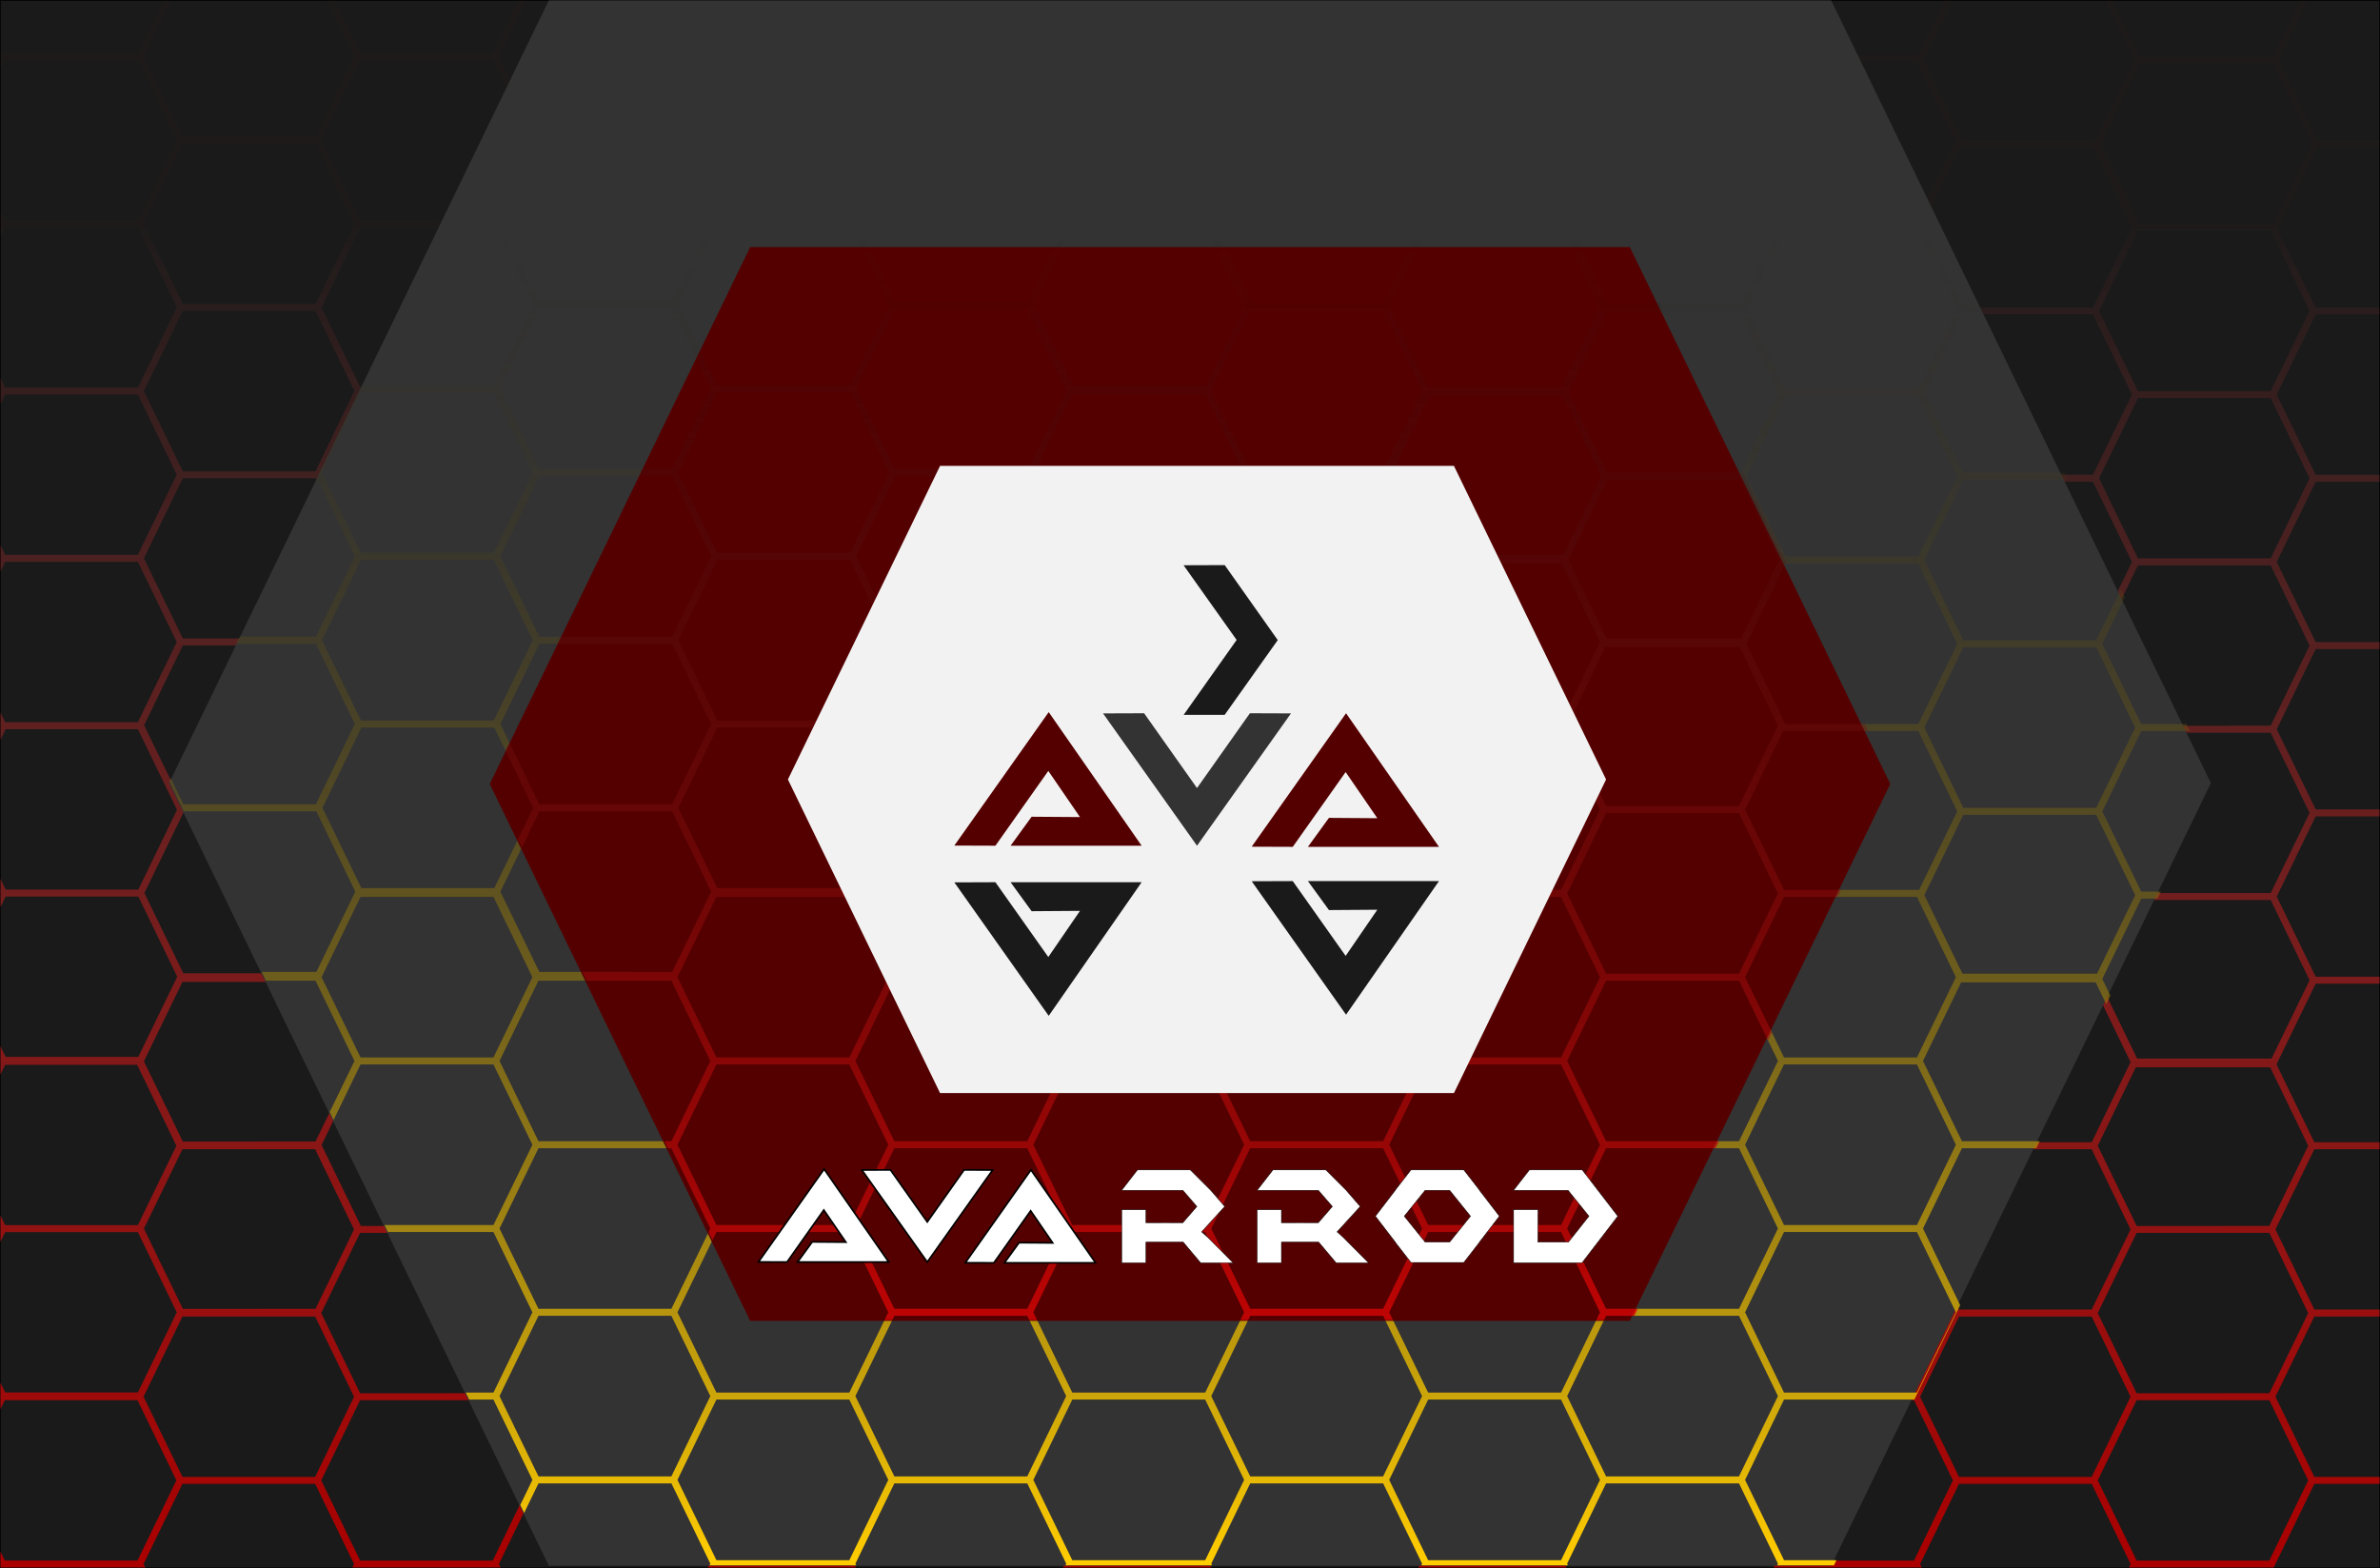 <?xml version="1.0" encoding="UTF-8" standalone="no"?>
<svg
   xmlns:dc="http://purl.org/dc/elements/1.1/"
   xmlns:cc="http://creativecommons.org/ns#"
   xmlns:rdf="http://www.w3.org/1999/02/22-rdf-syntax-ns#"
   xmlns:svg="http://www.w3.org/2000/svg"
   xmlns="http://www.w3.org/2000/svg"
   xmlns:xlink="http://www.w3.org/1999/xlink"
   id="svg2719"
   version="1.1"
   viewBox="0 0 683.398 450.207"
   height="450.207mm"
   width="683.398mm">
  <rect x="0" y="0" width="683.398" height="450.207" fill="#808080" stroke="none"/>
  <defs
     id="defs2713">
    <linearGradient
       y2="-449.415"
       x2="322.294"
       y1="-67.102"
       x1="322.295"
       gradientUnits="userSpaceOnUse"
       id="linearGradient2454"
       xlink:href="#linearGradient3288" />
    <linearGradient
       id="linearGradient3288">
      <stop
         id="stop3284"
         offset="0"
         style="stop-color:#aa0000;stop-opacity:1" />
      <stop
         id="stop3286"
         offset="1"
         style="stop-color:#e44141;stop-opacity:0.023" />
    </linearGradient>
    <linearGradient
       y2="-449.415"
       x2="322.294"
       y1="-67.102"
       x1="322.295"
       gradientTransform="matrix(3.78,0,0,3.78,-3.4393701e-4,3.4015748e-5)"
       gradientUnits="userSpaceOnUse"
       id="linearGradient2456"
       xlink:href="#linearGradient3360" />
    <linearGradient
       id="linearGradient3360">
      <stop
         style="stop-color:#ffcc00;stop-opacity:1"
         offset="0"
         id="stop3356" />
      <stop
         style="stop-color:#1a1a1a;stop-opacity:0"
         offset="1"
         id="stop3358" />
    </linearGradient>
    <linearGradient
       y2="-449.415"
       x2="322.294"
       y1="-67.102"
       x1="322.295"
       gradientTransform="matrix(3.78,0,0,3.78,-3.4630312e-4,7.3787229e-5)"
       gradientUnits="userSpaceOnUse"
       id="linearGradient2458"
       xlink:href="#linearGradient3406" />
    <linearGradient
       id="linearGradient3406">
      <stop
         id="stop3402"
         offset="0"
         style="stop-color:#ff0000;stop-opacity:1" />
      <stop
         id="stop3404"
         offset="1"
         style="stop-color:#1a1a1a;stop-opacity:0" />
    </linearGradient>
  </defs>
  <g
     transform="translate(244.181,14.282)"
     id="layer1">
    <g
       transform="translate(-6408.49,1340.372)"
       id="g2595">
      <g
         transform="translate(6187.568,-839.47)"
         id="g3453-5">
        <path
           id="rect3072-1-8"
           d="M -23.135,-515.061 H 660.016 V -65.101 H -23.135 Z"
           style="opacity:1;vector-effect:none;fill:#1a1a1a;fill-opacity:1;stroke:#000000;stroke-width:0.247;stroke-linecap:butt;stroke-linejoin:miter;stroke-miterlimit:4;stroke-dasharray:none;stroke-dashoffset:0;stroke-opacity:1" />
        <path
           id="rect3072-1-7-3"
           d="m 23.643,-515.061 -7.315,15.079 H -2.724 -23.031 l -0.104,0.213 v 4.582 l 1.357,-2.796 H -2.724 16.327 l 11.168,23.02 -3.501,7.216 -7.668,15.803 H -2.724 -21.779 l -1.357,-2.796 v 7.592 l 1.357,-2.797 H -2.724 16.327 l 11.168,23.019 -5.749,11.851 -5.418,11.168 H -2.724 -21.777 l -1.359,-2.8 v 7.598 l 1.358,-2.798 H -2.724 16.328 l 6.41,13.213 4.757,9.807 -11.168,23.019 H -2.724 -21.777 l -1.359,-2.8 v 7.597 l 1.357,-2.797 H -2.724 16.327 l 11.168,23.02 -3.501,7.216 -7.668,15.803 H -2.724 -21.779 l -1.356,-2.795 v 7.899 l 1.491,-3.075 H -2.589 16.342 l 11.228,23.144 -9.13,18.821 -1.976,4.074 H -2.589 -21.642 l -1.493,-3.078 v 8.155 l 1.492,-3.076 H -2.589 16.464 l 4.214,8.687 6.953,14.332 -0.03,0.062 -11.137,22.957 H -2.589 -21.642 l -1.493,-3.078 v 8.157 l 1.357,-2.798 H -2.724 16.115 l 11.275,23.239 -9.084,18.726 -1.977,4.074 H -2.724 -21.776 l -1.359,-2.801 v 7.601 l 1.358,-2.799 H -2.724 16.329 l 4.215,8.686 6.953,14.334 -5.584,11.509 -5.584,11.509 H -2.724 -21.776 l -1.359,-2.801 v 7.603 l 1.252,-2.581 H -2.829 16.223 l 11.168,23.02 -3.501,7.216 -7.668,15.803 H -2.829 -21.883 l -1.252,-2.581 v 4.581 h 39.358 2.225 l -0.486,-1.001 5.88,-12.123 5.287,-10.896 h 19.054 19.053 l 4.215,8.687 6.953,14.334 -0.485,1 h 2.223 38.106 2.223 l -0.486,-1.001 11.168,-23.019 h 19.052 0.003 19.052 l 11.168,23.02 -0.485,1 h 2.223 v 0 h 19.054 19.053 v 0 h 2.223 l -0.486,-1.001 11.168,-23.019 h 19.052 19.053 l 11.168,23.019 -0.486,1.001 h 2.224 38.106 2.225 l -0.486,-1.001 5.88,-12.123 5.287,-10.896 h 19.054 19.053 l 4.215,8.687 6.953,14.334 -0.485,1 h 2.223 38.106 2.222 l -0.486,-1.001 11.17,-23.019 h 19.054 19.052 l 11.168,23.02 -0.485,1 h 2.223 v 0 h 19.054 19.054 v 0 h 2.223 l -0.486,-1.001 11.168,-23.019 h 19.053 19.052 l 11.169,23.02 -0.485,1 h 2.223 39.358 l 11.654,-24.02 h 18.743 v -2 h -18.741 l -11.168,-23.02 11.168,-23.019 h 18.741 v -2.002 h -18.743 l -11.169,-23.02 11.168,-23.019 h 18.743 v -1.998 h -18.744 l -10.856,-22.374 11.24,-23.166 h 18.359 v -2.001 h -18.358 l -11.168,-23.02 11.168,-23.019 h 18.358 v -1.998 h -18.359 l -11.169,-23.02 11.168,-23.019 h 18.36 v -2.001 h -18.359 l -11.169,-23.02 5.881,-12.123 5.286,-10.896 h 18.361 v -2 h -18.36 l -11.168,-23.019 6.618,-13.645 4.549,-9.375 h 18.361 v -1.999 h -18.361 l -10.856,-22.374 11.481,-23.665 h 17.735 v -2 h -17.734 l -11.168,-23.02 8.3,-17.108 h -2.224 l -5.838,12.034 -1.976,4.074 h -19.054 -19.053 l -7.815,-16.108 h -2.224 l 8.3,17.109 -3.501,7.216 -7.668,15.803 h -19.052 -0.627 -18.428 l -11.168,-23.02 8.3,-17.108 h -2.223 l -7.573,15.608 h -19.678 -19.054 l -7.573,-15.608 h -2.222 l 8.057,16.607 -9.191,18.947 -1.977,4.074 h -19.053 -19.053 l -11.168,-23.019 8.056,-16.608 h -2.223 l -7.573,15.608 h -19.052 -19.194 l -7.573,-15.608 h -2.223 l 7.815,16.108 -11.168,23.02 h -19.053 -19.053 l -11.168,-23.02 7.814,-16.108 h -2.224 l -5.353,11.033 -1.976,4.074 h -19.054 -19.053 l -7.329,-15.108 h -2.225 l 7.815,16.108 -3.501,7.216 -7.668,15.803 h -19.052 -19.054 l -11.168,-23.02 7.814,-16.108 h -2.223 l -7.315,15.079 h -19.204 -19.054 l -7.316,-15.079 h -2.222 l 7.8,16.077 -9.191,18.947 -1.977,4.074 h -19.053 -19.053 l -11.168,-23.019 7.799,-16.079 h -2.223 l -7.315,15.079 H 99.298 80.243 l -7.316,-15.079 h -2.222 l 7.8,16.077 -5.058,10.426 -6.11,12.595 H 48.285 29.233 l -11.168,-23.019 7.799,-16.079 z m 56.604,17.079 h 19.054 19.051 l 11.168,23.02 -11.168,23.019 H 99.301 80.247 l -11.168,-23.02 z m 102.024,0 h 19.053 19.053 l 11.168,23.019 -11.168,23.02 h -19.053 -19.053 l -11.168,-23.02 z m 102.161,0.029 h 19.054 19.054 l 4.214,8.687 6.953,14.332 -0.031,0.064 -11.138,22.957 h -19.052 -19.052 l -11.168,-23.02 5.88,-12.123 z m 102.406,0.5 h 19.055 19.052 l 11.168,23.02 -3.501,7.216 -7.668,15.803 h -19.052 -0.626 -18.429 l -11.168,-23.02 z m 102.025,0 h 19.053 19.053 l 11.168,23.019 -0.031,0.063 -11.137,22.957 H 507.915 488.862 l -11.168,-23.02 z m 102.406,0.5 h 19.054 19.054 l 4.214,8.687 6.953,14.333 -11.167,23.019 H 610.322 609.696 591.269 l -11.168,-23.02 5.881,-12.123 z m -562.035,22.99 h 19.054 19.053 l 6.41,13.213 4.757,9.808 -11.167,23.019 H 48.289 29.236 l -11.168,-23.02 5.88,-12.123 z m 102.024,0 h 19.054 19.053 l 4.215,8.687 6.953,14.333 -11.168,23.019 h -19.053 -19.053 l -11.168,-23.02 5.881,-12.123 z m 102.16,0.029 h 19.056 19.052 l 11.168,23.019 -0.031,0.064 -0.497,1.024 -10.641,21.933 H 252.473 233.42 l -11.168,-23.019 z m 101.782,0.5 h 19.054 19.053 l 11.167,23.018 -9.191,18.947 -1.977,4.074 h -19.053 -18.568 l -11.41,-23.517 5.862,-12.085 z m 102.649,0 h 19.054 19.053 l 4.215,8.687 6.952,14.333 -0.03,0.062 -11.138,22.957 h -19.052 -19.053 l -11.168,-23.02 5.88,-12.123 z m 101.781,0.5 h 19.054 0.626 18.427 l 11.167,23.018 -9.191,18.947 -1.976,4.074 h -19.054 -19.053 l -11.167,-23.019 9.251,-19.072 z m -459.385,22.99 h 19.054 19.052 l 11.168,23.019 -9.19,18.946 -1.977,4.074 H 99.299 80.246 l -11.168,-23.019 z m 102.161,0.029 h 19.055 19.051 l 11.168,23.02 -3.5,7.216 -7.668,15.803 h -19.051 -0.003 -19.054 l -11.168,-23.02 z m 101.782,0.5 h 19.054 19.052 l 11.168,23.02 -8.988,18.525 -1.938,3.994 H 303.484 284.432 l -11.168,-23.02 z m 102.024,0 h 19.678 18.427 l 11.168,23.019 -11.168,23.02 H 405.266 386.213 l -11.168,-23.02 z m 102.405,0.5 h 19.055 19.052 l 11.168,23.02 -3.501,7.216 -7.668,15.803 h -19.052 -19.054 l -11.169,-23.021 z m 102.025,0 h 19.678 18.427 l 11.168,23.018 -11.169,23.021 H 609.697 590.644 l -11.168,-23.02 z m -561.409,22.99 h 19.052 0.003 19.051 l 11.168,23.02 -11.168,23.019 h -19.051 -0.003 -19.053 l -11.168,-23.02 z m 102.024,0 h 19.052 19.053 l 11.168,23.019 -11.168,23.02 h -19.053 -19.053 l -11.168,-23.02 z m 102.16,0.029 h 19.054 18.567 l 11.411,23.52 -10.925,22.519 h -19.053 -19.052 l -11.168,-23.02 5.88,-12.123 z m 101.781,0.5 h 19.054 19.053 l 4.215,8.687 6.953,14.333 -11.167,23.018 h -19.055 -19.051 l -11.168,-23.019 5.88,-12.123 z m 102.406,0.5 h 19.055 19.052 l 11.168,23.019 -9.19,18.946 -1.977,4.074 h -19.053 -19.053 l -11.168,-23.019 z m 102.025,0 h 19.053 19.054 l 4.215,8.687 6.952,14.332 -11.169,23.02 h -19.05 -19.054 l -11.167,-23.019 5.88,-12.123 z m -459.385,22.99 h 19.054 19.053 l 4.215,8.687 6.953,14.333 -11.167,23.019 H 99.3 80.248 l -11.168,-23.02 5.88,-12.123 z m 102.16,0.029 h 19.055 19.052 l 11.168,23.019 -9.191,18.946 -1.976,4.074 h -19.054 -19.053 l -11.168,-23.019 z m 101.782,0.5 h 19.054 19.052 l 11.168,23.018 -11.169,23.021 H 303.241 284.673 l -11.411,-23.519 z m 102.407,0.5 h 19.055 19.052 l 11.168,23.02 -3.501,7.216 -7.425,15.303 h -19.679 -18.913 l -10.925,-22.52 z m 102.025,0 h 19.053 19.052 l 11.169,23.021 -11.168,23.018 H 507.675 488.62 l -11.168,-23.02 z m 102.022,0 h 19.055 19.052 l 11.168,23.02 -3.501,7.216 -7.668,15.803 h -19.051 -19.053 l -11.169,-23.021 z m -561.409,22.99 h 19.054 19.052 l 11.168,23.019 -9.191,18.946 -1.976,4.074 H 48.287 29.234 l -11.168,-23.019 8.51,-17.544 z m 102.16,0.029 h 19.055 19.052 l 11.168,23.02 -3.501,7.216 -7.668,15.803 h -19.052 -19.055 l -11.168,-23.02 z m 102.025,0 h 19.053 19.053 l 11.167,23.017 -0.032,0.065 -11.138,22.957 h -19.051 -19.053 l -11.168,-23.02 z m 101.779,0.5 h 19.056 19.052 l 11.167,23.018 -9.191,18.947 -0.888,1.831 -1.089,2.243 h -19.053 -19.053 l -11.167,-23.019 z m 102.409,0.5 h 19.054 19.053 l 4.215,8.687 6.953,14.333 -10.925,22.519 h -19.679 -18.912 l -10.925,-22.52 5.88,-12.123 z m 102.024,0 h 19.053 19.052 l 11.169,23.02 -9.19,18.945 -1.977,4.074 h -19.053 -19.053 l -11.168,-23.019 z m -459.384,22.99 h 19.053 19.053 l 11.168,23.019 -11.168,23.02 H 99.3 80.247 l -11.168,-23.02 z m 102.16,0.029 h 19.054 19.054 l 4.214,8.687 6.953,14.334 -11.167,23.018 h -19.053 -19.053 l -11.168,-23.02 5.881,-12.123 z m 101.781,0.5 h 19.054 19.052 l 11.168,23.02 -3.501,7.216 -3.498,7.209 -4.17,8.594 H 303.242 284.187 l -11.168,-23.018 z m 101.781,0.5 h 19.68 18.911 l 10.925,22.519 -11.168,23.02 H 405.265 386.214 l -11.167,-23.019 z m 102.651,0 h 19.053 0.003 19.052 l 11.168,23.02 -3.501,7.216 -7.668,15.803 h -19.052 -19.055 l -11.168,-23.02 z m 102.025,0 h 19.052 19.05 l 11.169,23.021 -11.167,23.018 H 609.697 590.644 l -11.168,-23.02 z m -561.411,22.99 h 19.054 19.054 l 4.214,8.687 6.953,14.333 -11.167,23.019 H 48.288 29.354 l -11.228,-23.142 5.821,-12.001 z m 102.161,0.029 h 19.054 19.052 l 11.168,23.02 -9.19,18.946 -1.976,4.074 h -19.054 -19.053 l -11.168,-23.019 z m 102.024,0 h 19.054 18.566 l 11.411,23.519 -11.168,23.02 h -19.052 -18.567 l -11.411,-23.52 z m 101.781,0.5 h 19.053 0.003 19.052 l 4.215,8.687 1.039,2.143 5.913,12.191 -11.167,23.019 h -19.052 -0.003 -19.053 l -11.167,-23.019 5.88,-12.124 z m 101.782,0.5 h 19.679 18.912 l 10.925,22.519 -11.168,23.02 h -19.052 -19.053 l -11.168,-23.02 z m 102.651,0 h 19.054 19.053 l 4.215,8.687 6.953,14.334 -11.168,23.019 h -19.052 -19.053 l -11.168,-23.02 5.88,-12.123 z M 80.383,-305.798 h 19.055 19.052 l 11.168,23.02 -3.501,7.216 -7.668,15.804 H 99.438 80.383 l -11.168,-23.02 z m 102.025,0 h 19.052 19.053 l 11.167,23.016 -0.032,0.066 -11.138,22.958 h -19.05 -19.053 l -11.168,-23.02 z m 101.778,0.5 h 19.055 19.052 l 11.168,23.018 -9.191,18.947 -1.977,4.075 H 303.241 284.188 l -11.168,-23.02 z m 102.026,0 h 19.054 19.054 l 4.214,8.687 6.953,14.333 -11.168,23.019 h -19.052 -19.054 l -11.167,-23.02 5.88,-12.123 z m 101.781,0.5 h 19.681 19.052 l 11.168,23.019 -10.926,22.52 h -19.679 -19.054 l -11.169,-23.02 z m 102.651,0 h 19.054 19.053 l 11.167,23.018 -9.191,18.947 -1.977,4.074 h -19.053 -19.053 l -11.168,-23.019 9.02,-18.596 z m -561.274,23.02 h 19.053 19.053 l 11.168,23.019 -0.03,0.063 -11.138,22.957 H 48.423 29.37 l -11.168,-23.02 z m 102.025,0 h 19.054 19.054 l 4.214,8.687 6.953,14.332 -0.031,0.064 -11.137,22.957 h -19.052 -19.053 l -11.168,-23.02 5.881,-12.123 z m 101.781,0.5 h 19.053 19.052 l 11.168,23.02 -3.501,7.216 -7.668,15.804 h -19.051 -19.053 l -11.168,-23.019 z m 102.023,0 h 19.053 0.003 19.051 l 11.168,23.019 -11.168,23.02 h -19.049 -19.056 l -11.168,-23.02 z m 102.024,0 h 19.054 19.054 l 11.167,23.018 -9.191,18.947 -1.976,4.075 h -19.054 -19.053 l -11.168,-23.02 z m 102.409,0.5 h 19.054 19.052 l 11.168,23.02 -3.501,7.216 -7.425,15.303 h -19.679 -18.912 l -10.926,-22.52 z m -459.494,23.52 h 19.054 19.053 l 11.167,23.018 -9.191,18.947 -1.977,4.074 H 99.192 80.139 l -11.168,-23.019 z m 102.027,0 h 19.053 19.051 l 11.168,23.02 -9.19,18.945 -1.977,4.074 h -19.053 -19.053 l -11.168,-23.019 6.219,-12.821 z m 102.022,0 h 19.054 19.053 l 4.215,8.687 6.953,14.333 -11.167,23.019 H 303.244 284.188 l -11.168,-23.02 5.88,-12.123 z m 102.025,0 h 19.054 0.003 19.052 l 11.168,23.02 -3.501,7.216 -7.668,15.804 H 405.269 386.215 l -11.169,-23.022 z m 102.025,0 h 19.053 19.053 l 11.168,23.019 -11.168,23.02 h -19.052 -19.053 l -11.168,-23.02 z m 102.408,0.5 h 19.054 19.053 l 4.215,8.687 6.953,14.334 -10.925,22.519 h -19.68 -18.91 l -10.925,-22.52 5.88,-12.123 z m -561.518,23.52 h 19.055 19.052 l 11.168,23.02 -3.501,7.216 -7.562,15.585 H 48.288 29.235 L 18.065,-210.441 Z m 102.025,0 h 19.053 0.003 19.05 l 11.168,23.019 -11.168,23.02 h -19.05 -0.003 -19.053 l -11.168,-23.02 z m 102.025,0 h 19.052 19.051 l 11.169,23.021 -11.167,23.018 h -19.052 -19.053 l -11.168,-23.02 z m 102.024,0 h 19.052 0.003 19.051 l 11.169,23.02 -9.19,18.945 -1.977,4.074 h -19.053 -19.053 l -11.168,-23.019 z m 102.023,0 h 19.054 19.054 l 4.214,8.687 6.953,14.332 -11.169,23.02 h -19.05 -19.053 l -11.169,-23.019 5.881,-12.124 z m 101.781,0.5 h 19.681 18.911 l 10.925,22.518 -9.191,18.947 -1.976,4.074 h -19.054 -19.053 l -11.168,-23.019 8.196,-16.896 z m -458.867,23.52 h 19.054 19.053 l 4.215,8.687 6.953,14.333 -11.168,23.019 H 99.193 80.353 l -11.275,-23.238 5.774,-11.905 z m 102.025,0 h 19.054 19.053 l 4.215,8.687 6.953,14.333 -11.168,23.019 h -19.052 -19.054 l -11.168,-23.02 5.88,-12.123 z m 102.025,0 h 19.051 0.004 19.052 l 11.168,23.02 -3.501,7.216 -7.668,15.803 h -19.052 -0.003 -19.053 l -11.168,-23.02 z m 102.025,0 h 19.052 19.05 l 11.169,23.021 -11.167,23.018 H 405.267 386.214 l -11.168,-23.02 z m 102.021,0 h 19.055 19.052 l 11.168,23.02 -3.501,7.216 -7.668,15.803 h -19.051 -19.053 l -11.169,-23.021 z m 101.782,0.5 h 19.68 18.91 l 10.926,22.52 -11.168,23.02 H 609.315 590.261 l -11.168,-23.02 z m -560.889,23.52 h 19.052 19.052 l 11.168,23.019 -11.062,22.801 H 48.288 29.236 L 18.068,-162.4 Z m 102.021,0 h 19.056 19.052 l 11.167,23.018 -9.191,18.947 -1.976,4.074 h -19.054 -19.053 l -11.167,-23.019 9.02,-18.596 z m 102.025,0 h 19.054 19.053 l 11.167,23.018 -9.191,18.947 -1.977,4.074 h -19.053 -19.053 l -11.168,-23.019 8.946,-18.443 z m 102.026,0 h 19.054 19.053 l 4.215,8.687 6.952,14.332 -11.168,23.02 h -19.052 -19.052 l -11.168,-23.02 5.88,-12.123 z m 102.024,0 h 19.052 19.052 l 11.169,23.02 -9.19,18.945 -1.977,4.074 H 456.279 437.227 l -11.168,-23.019 6.271,-12.928 z m 102.022,0 h 19.054 19.054 l 4.214,8.687 6.953,14.333 -11.167,23.019 h -19.052 -19.054 l -11.169,-23.02 5.881,-12.123 z m -459.108,24.019 h 19.054 19.052 l 11.168,23.02 -3.501,7.216 -7.668,15.803 H 99.194 80.141 l -11.169,-23.02 z m 102.024,0 h 19.053 0.003 19.051 l 11.168,23.019 -11.168,23.02 h -19.051 -19.055 l -11.168,-23.02 z m 102.025,0 h 19.055 19.05 l 11.168,23.019 -11.168,23.02 h -19.053 -19.053 l -11.168,-23.02 z m 102.024,0 h 19.054 19.052 l 11.168,23.02 -3.501,7.216 -7.668,15.803 h -19.052 -19.055 l -11.168,-23.019 z m 102.025,0 h 19.052 19.05 l 11.169,23.021 -11.167,23.018 h -19.052 -19.053 l -11.168,-23.02 z m 102.022,0 h 19.053 0.003 19.052 l 11.168,23.019 -9.191,18.946 -1.976,4.074 H 609.316 590.264 L 579.096,-138.162 Z m -561.133,24.022 h 19.055 19.051 l 11.168,23.021 -9.19,18.944 -1.977,4.074 H 48.183 29.13 L 17.962,-114.14 28.506,-135.879 Z m 102.023,0 h 19.053 19.054 l 4.215,8.687 6.953,14.334 -11.167,23.019 H 150.208 131.153 l -8.565,-17.654 -2.603,-5.366 5.88,-12.123 z m 102.025,0 h 19.054 19.053 l 4.215,8.687 6.953,14.334 -8.102,16.7 -3.065,6.319 h -19.053 -19.053 l -11.168,-23.02 5.88,-12.123 z m 102.024,0 h 19.055 19.052 l 9.205,18.972 1.963,4.046 -9.191,18.947 -1.977,4.074 H 354.255 335.202 L 324.035,-114.14 Z m 102.025,0 h 19.054 19.053 l 4.215,8.687 6.952,14.333 -11.168,23.019 H 456.28 437.227 l -11.168,-23.02 5.88,-12.123 z m 102.023,0 h 19.052 0.003 19.052 l 11.168,23.02 -3.501,7.216 -7.668,15.803 H 558.304 539.249 l -11.168,-23.02 z m -459.107,24.019 h 19.053 19.05 l 11.169,23.021 -11.168,23.018 H 99.195 80.142 l -11.168,-23.02 z m 102.022,0 h 19.053 0.003 19.052 l 11.168,23.019 -9.19,18.946 -1.977,4.074 h -19.053 -19.053 l -11.168,-23.019 z m 102.025,0 h 19.055 19.052 l 11.168,23.02 -3.501,7.216 -7.668,15.803 h -19.052 -19.054 l -8.818,-18.176 -2.35,-4.844 z m 102.025,0 h 19.053 19.052 l 11.168,23.019 -11.169,23.02 h -19.052 -19.053 l -11.168,-23.02 z m 102.023,0 h 19.054 19.052 l 11.168,23.019 -9.191,18.946 -1.976,4.074 h -19.054 -19.053 l -11.167,-23.019 7.566,-15.599 z m 102.024,0 h 19.054 19.054 l 4.214,8.687 6.953,14.333 -11.167,23.019 H 609.315 590.262 l -11.168,-23.02 5.881,-12.123 z"
           style="opacity:1;vector-effect:none;fill:url(#linearGradient2454);fill-opacity:1;stroke:none;stroke-width:0.247;stroke-linecap:butt;stroke-linejoin:miter;stroke-miterlimit:4;stroke-dasharray:none;stroke-dashoffset:0;stroke-opacity:1" />
        <path
           id="path2499-3"
           d="M 134.326,-515.061 25.304,-290.342 134.326,-65.623 H 318.44 502.554 L 611.576,-290.342 502.554,-515.061 H 318.44 Z"
           style="fill:#333333;stroke:none;stroke-width:1.424px;stroke-linecap:butt;stroke-linejoin:miter;stroke-opacity:1" />
        <path
           transform="scale(0.265)"
           id="rect3072-1-7-1-95"
           d="m 652.838,-1946.688 29.48,60.764 -34.738,71.609 -7.471,15.399 h -72.012 -72.01 l -30.045,-61.93 -4.199,8.658 27.68,57.053 -42.211,87.002 h -55.357 l -3.666,7.555 h 59.02 l 42.211,87.002 -34.734,71.606 -7.471,15.398 h -72.012 -71.432 l -48.535,100.043 41.383,85.297 -34.736,71.607 -7.469,15.398 H 182.5 171.744 l -3.668,7.561 h 14.428 72.014 l 15.928,32.832 26.279,54.174 -42.207,87 h -72.014 -71.559 l -13.645,-28.123 -1.662,3.426 15.703,32.367 h 71.672 72.01 l 42.211,87.002 -0.115,0.236 -42.096,86.768 h -59.264 l 4.584,9.449 h 53.764 l 42.211,87.004 -13.23,27.273 -13.652,28.137 4.201,8.66 9.27,-19.109 19.98,-41.182 h 72.014 72.012 l 15.93,32.832 26.277,54.174 -42.209,87 h -72.008 -46.096 l 3.666,7.557 h 42.432 72.006 l 42.211,87.004 -13.23,27.273 -28.98,59.729 h -30.02 l 3.67,7.566 h 26.35 l 42.215,87.008 -13.176,27.158 4.199,8.658 15.547,-32.043 h 72.006 0.012 72.006 l 42.211,87.004 -0.877,1.807 h 158.912 l -0.877,-1.809 42.211,-87.002 h 72.008 72.01 l 42.211,87.002 -0.877,1.809 h 136.902 22.018 l -0.877,-1.809 22.225,-45.82 19.98,-41.182 h 72.014 72.012 l 15.93,32.832 26.277,54.174 -0.875,1.805 h 158.906 l -0.877,-1.809 42.217,-87.002 h 72.014 72.006 l 42.211,87.004 -0.877,1.807 h 61.56 l 2.711,-5.586 h -56.816 l -42.207,-87.002 28.596,-58.955 13.607,-28.049 h 72.014 69.225 l 49.639,-102.316 -40.287,-83.035 22.227,-45.82 19.979,-41.182 h 72.014 8.562 l 3.666,-7.559 h -12.229 -72.01 l -42.209,-87.002 30.977,-63.859 10.312,-21.256 h 74.385 71.475 l 11.4,23.5 4.471,-9.215 -8.764,-18.064 22.225,-45.82 19.98,-41.182 h 17.531 l 3.668,-7.561 h -21.195 l -42.209,-87.002 34.092,-70.285 8.111,-16.719 h 52.605 l -3.666,-7.559 h -48.939 l -42.209,-87.004 24.471,-50.434 -4.203,-8.662 -19.363,39.92 -7.471,15.398 h -72.012 -72.01 l -42.209,-87.002 42.201,-87.002 h 72.012 41.272 l -3.668,-7.562 h -37.598 -72.016 l -42.207,-87.002 22.225,-45.82 19.98,-41.182 h 25.197 l -3.668,-7.559 h -21.527 l -42.207,-87.002 10.762,-22.188 -4.203,-8.664 -12.217,25.182 h -72.01 -72.01 l -42.209,-87.004 42.209,-87 h 72.01 12.025 l -3.668,-7.557 h -8.365 -72.014 l -28.621,-58.992 h -8.399 l 30.451,62.766 -34.736,71.609 -7.471,15.398 h -72.012 -72.01 l -42.209,-87.002 30.447,-62.772 h -8.4 l -28.621,58.992 h -72.006 -72.543 l -28.621,-58.992 h -8.4 l 29.537,60.879 -42.211,87.004 h -72.01 -72.01 l -42.209,-87.004 29.535,-60.879 h -8.404 l -20.23,41.701 -7.469,15.398 h -72.014 -72.01 l -27.701,-57.1 h -8.408 l 29.537,60.881 -13.23,27.273 -28.98,59.728 h -72.006 -72.014 l -42.211,-87.004 29.533,-60.879 h -8.402 l -27.648,56.99 h -72.582 -72.014 l -27.65,-56.99 z m 36.059,64.549 h 72.01 72.01 l 42.211,87.002 -42.211,87.004 h -72.01 -72.01 l -42.209,-87.004 z m 386.119,0.109 h 72.014 72.014 l 15.928,32.832 26.277,54.168 -0.117,0.242 -42.096,86.766 h -72.006 -72.008 l -42.209,-87.004 22.225,-45.82 z m 387.045,1.891 h 72.018 72.006 l 42.211,87.004 -13.23,27.273 -28.98,59.728 h -72.006 -2.365 -69.652 l -42.211,-87.004 z m -965.969,88.781 h 72.014 72.012 l 15.93,32.832 26.279,54.174 -42.209,87 H 568.107 496.096 l -42.209,-87.004 22.227,-45.82 z m 386.117,0.109 h 72.021 72.006 l 42.209,87 -0.117,0.24 -1.877,3.869 -40.219,82.897 H 954.227 882.217 l -42.209,-87.002 z m 384.689,1.891 h 72.014 72.012 l 42.207,86.998 -34.736,71.609 -7.471,15.398 h -72.012 -70.18 l -43.125,-88.885 22.154,-45.676 z m 387.965,0 h 72.014 72.012 l 15.93,32.832 26.275,54.172 -0.113,0.234 -42.096,86.767 h -72.008 -72.01 l -42.209,-87.004 22.225,-45.82 z m -965.453,88.891 h 72.02 72.004 l 42.211,87.004 -13.229,27.273 -28.982,59.729 h -72.004 -0.012 -72.014 l -42.211,-87.004 z m 384.689,1.891 h 72.014 72.006 l 42.211,87.004 -33.969,70.016 -7.324,15.096 h -72.01 -72.01 l -42.209,-87.004 z m 385.603,0 h 74.375 69.645 l 42.211,87.002 -42.211,87.004 h -72.01 -72.01 l -42.209,-87.004 z m 387.043,1.891 h 72.019 72.006 l 42.211,87.004 -13.23,27.273 -28.98,59.728 h -72.006 -72.016 l -42.213,-87.008 z m -1350.648,86.891 h 72.008 72.01 l 42.211,87.002 -42.211,87.004 H 568.105 496.096 l -42.209,-87.004 z m 386.115,0.111 h 72.014 70.174 l 43.129,88.894 -41.291,85.111 h -72.012 -72.008 l -42.209,-87.004 22.225,-45.82 z m 384.686,1.891 h 72.014 72.012 l 15.93,32.832 26.277,54.174 -42.207,86.998 h -72.018 -72.004 l -42.209,-87.002 22.225,-45.82 z m 387.047,1.889 h 72.018 72.006 l 42.211,87.002 -34.734,71.605 -7.471,15.399 h -72.012 -72.01 l -42.209,-87.002 z m -1350.652,86.891 h 72.014 72.012 l 15.93,32.832 26.277,54.174 -42.207,87 h -72.012 -72.008 l -42.209,-87.004 22.225,-45.82 z m 386.115,0.109 h 72.02 72.006 l 42.209,87 -34.736,71.607 -7.469,15.399 h -72.014 -72.01 l -42.209,-87.002 z m 384.688,1.891 h 72.016 72.006 l 42.209,86.996 -42.213,87.01 h -72.006 -70.178 l -43.129,-88.891 z m 387.051,1.891 h 72.018 72.006 l 42.211,87.004 -13.23,27.273 -28.062,57.838 h -74.377 -71.482 l -41.293,-85.113 z m 385.607,0 h 72.01 72.006 l 42.213,87.008 -42.209,86.998 h -72.004 -72.016 l -42.209,-87.004 z m -1350.146,87.002 h 72.02 72.006 l 42.211,87.004 -13.23,27.273 -28.98,59.729 h -72.006 -72.02 l -42.211,-87.004 z m 385.607,0 h 72.012 72.01 l 42.207,86.994 -0.119,0.244 -42.096,86.768 h -72.004 -72.01 l -42.209,-87.004 z m 384.676,1.891 h 72.022 72.008 l 42.207,86.996 -34.738,71.609 -3.356,6.92 -4.115,8.479 h -72.012 -72.01 l -42.207,-87 z m 387.059,1.893 h 72.014 72.012 l 15.93,32.832 26.277,54.172 -41.291,85.111 h -74.379 -71.477 l -41.291,-85.113 22.225,-45.82 z m -1350.654,86.891 h 72.012 72.01 l 42.211,87.002 -42.211,87.004 h -72.012 -72.01 l -42.209,-87.004 z m 386.115,0.109 h 72.014 72.014 l 15.928,32.832 26.279,54.176 -42.207,86.998 h -72.012 -72.012 l -42.209,-87.004 22.227,-45.82 z m 384.686,1.889 h 72.014 72.006 l 42.211,87.004 -13.23,27.273 -13.221,27.246 -15.76,32.482 h -72.006 -72.016 l -42.209,-86.998 z m 384.684,1.891 h 74.383 71.475 l 41.293,85.111 -42.211,87.004 h -72.008 -72.006 l -42.207,-87.002 z m 387.973,0 h 72.012 0.012 72.006 l 42.211,87.004 -13.23,27.273 -28.98,59.728 h -72.006 -72.018 l -42.211,-87.004 z m -1350.143,87.004 h 72.016 72.006 l 42.211,87.004 -34.734,71.606 -7.469,15.398 H 568.625 496.615 l -42.209,-87.002 z m 385.602,0 h 72.014 70.172 l 43.127,88.891 -42.211,87.006 H 953.305 883.129 L 840,-1159.553 Z m 384.684,1.891 h 72.012 0.012 72.006 l 15.93,32.832 3.928,8.098 22.35,46.076 -42.207,87 h -72.006 -0.012 -72.01 l -42.207,-87.002 22.225,-45.822 z m 384.69,1.891 h 74.379 71.477 l 41.293,85.111 -42.211,87.004 h -72.008 -72.012 l -42.209,-87.004 z m 387.971,0 h 72.014 72.012 l 15.93,32.832 26.277,54.174 -42.211,87 h -72.006 -72.012 l -42.209,-87.004 22.225,-45.82 z m -1735.746,87.002 h 72.02 72.006 l 42.211,87.004 -13.23,27.273 -28.98,59.73 h -72.006 -72.02 l -42.211,-87.004 z m 385.607,0 h 72.008 72.012 l 42.205,86.99 -0.121,0.246 -42.096,86.772 h -72 -72.01 l -42.209,-87.004 z m 384.672,1.889 h 72.019 72.006 l 42.211,86.998 -34.736,71.607 -7.471,15.402 h -72.012 -72.01 l -42.209,-87.004 z m 385.609,0 h 72.014 72.014 l 15.928,32.832 26.277,54.172 -42.209,87.002 h -72.006 -72.014 l -42.207,-87.004 22.225,-45.82 z m 384.685,1.889 h 74.387 72.006 l 42.211,87.002 -41.295,85.115 h -74.377 -72.014 l -42.213,-87.006 z m -1347.771,87.004 h 72.014 72.014 l 15.928,32.832 26.277,54.168 -0.117,0.238 -42.094,86.766 H 568.625 496.615 l -42.209,-87.004 22.227,-45.82 z m 384.686,1.889 h 72.01 72.006 l 42.211,87.004 -13.23,27.273 -28.98,59.73 h -72.004 -72.012 l -42.211,-87.002 z m 385.6,0 h 72.01 0.012 72.004 l 42.211,87.002 -42.211,87.006 h -71.998 -72.022 l -42.209,-87.006 z m 385.601,0 h 72.014 72.014 l 42.207,86.998 -34.738,71.609 -7.469,15.4 h -72.014 -72.01 l -42.209,-87.004 z m 387.057,1.891 h 72.014 72.006 l 42.211,87.004 -13.23,27.273 -28.064,57.84 h -74.379 -71.477 l -41.297,-85.115 z m -1736.672,88.893 h 72.016 72.012 l 42.207,86.998 -34.736,71.609 -7.471,15.398 h -72.012 -72.01 l -42.209,-87.002 z m 385.613,0 h 72.012 72.004 l 42.211,87.006 -34.732,71.602 -7.471,15.398 h -72.012 -72.01 l -42.209,-87.002 23.504,-48.459 z m 385.596,0 h 72.014 72.012 l 15.93,32.834 26.277,54.174 -42.207,87 h -71.998 -72.023 l -42.209,-87.004 22.225,-45.82 z m 385.606,0 h 72.014 0.012 72.006 l 42.211,87.004 -13.23,27.273 -28.98,59.73 h -72.006 -72.012 l -42.215,-87.012 z m 385.607,0 h 72.01 72.01 l 42.209,87.002 -42.211,87.006 h -72.006 -72.012 l -42.209,-87.004 z m -1349.613,90.783 h 72.01 0.012 72 l 42.211,87.002 -42.211,87.004 h -72 -0.012 -72.01 l -42.209,-87.004 z m 385.607,0 h 72.006 72.004 l 42.213,87.008 -42.207,86.998 h -72.008 -72.012 l -42.209,-87.004 z m 385.602,0 h 72.006 0.012 72.002 l 42.213,87.006 -34.732,71.602 -7.471,15.398 h -72.012 -72.01 l -42.209,-87.002 z m 385.6,0 h 72.014 72.014 l 15.928,32.832 26.277,54.17 -42.213,87.004 h -72 -72.012 l -42.213,-87.002 22.227,-45.822 z m -964.006,90.783 h 72.014 72.012 l 15.93,32.832 26.277,54.174 -42.209,87 h -72.006 -72.014 l -42.209,-87.004 22.225,-45.82 z m 385.607,0 h 72.004 0.016 72.006 l 42.211,87.004 -13.23,27.273 -28.98,59.729 h -72.006 -0.012 -72.01 l -42.211,-87.004 z m 385.607,0 h 72.006 72.002 l 42.213,87.008 -42.207,86.998 h -72.006 -72.012 l -42.209,-87.004 z m 385.592,0 h 72.018 72.006 l 42.211,87.004 -13.23,27.273 -28.98,59.729 h -72.004 -72.012 l -42.213,-87.008 z M 495.688,-699.971 h 72.021 72.006 l 42.207,86.998 -34.738,71.609 -7.469,15.398 h -72.014 -72.01 l -42.207,-87.002 34.092,-70.285 z m 385.607,0 h 72.016 72.012 l 42.207,86.998 -34.736,71.609 -7.471,15.398 h -72.012 -72.01 l -42.209,-87.002 33.811,-69.705 z m 385.609,0 h 72.014 72.012 l 15.93,32.832 26.275,54.17 -42.211,87.004 h -72.006 -72.008 l -42.209,-87.004 22.225,-45.82 z m 385.602,0 h 72.008 72.008 l 42.213,87.004 -34.732,71.602 -7.471,15.398 h -72.012 -72.01 l -42.209,-87.002 23.701,-48.861 z m -964.012,90.781 h 72.01 0.012 72.002 l 42.211,87.002 -42.211,87.004 h -72.002 -72.018 l -42.209,-87.004 z m 385.607,0 h 72.017 72.002 l 42.211,87.002 -42.211,87.004 h -72.01 -72.01 l -42.209,-87.004 z m 385.603,0 h 72.016 72.006 l 42.211,87.004 -13.23,27.273 -28.98,59.729 h -72.006 -72.018 l -42.209,-87.002 z m 385.605,0 h 72.006 72.002 l 42.213,87.008 -42.207,86.998 h -72.008 -72.01 l -42.209,-87.004 z m -1349.621,90.791 h 72.012 72.014 l 15.93,32.832 26.277,54.174 -42.207,87 h -72.002 -72.018 l -32.373,-66.725 -9.838,-20.279 22.225,-45.82 z m 385.607,0 h 72.014 72.012 l 15.93,32.832 26.277,54.174 -30.621,63.117 -11.586,23.883 h -72.01 -72.012 l -42.209,-87.004 22.225,-45.82 z m 385.602,0 h 72.02 72.008 l 34.789,71.705 7.42,15.293 -34.736,71.609 -7.471,15.398 h -72.012 -72.01 l -42.209,-87.002 z m 385.608,0 h 72.014 72.012 l 15.93,32.832 26.275,54.172 -42.209,87.002 h -72.006 -72.012 l -42.209,-87.004 22.225,-45.82 z m -964.012,90.781 h 72.01 0.012 72.006 l 42.211,87.002 -34.734,71.605 -7.471,15.398 h -72.012 -72.01 l -42.209,-87.002 z m 385.605,0 h 72.018 72.006 l 42.211,87.004 -13.23,27.273 -28.98,59.729 h -72.006 -72.016 l -33.328,-68.695 -8.883,-18.309 z m 385.607,0 h 72.012 72.008 l 42.211,87 -42.213,87.006 h -72.006 -72.012 l -42.209,-87.004 z"
           style="opacity:1;vector-effect:none;fill:url(#linearGradient2456);fill-opacity:1;stroke:none;stroke-width:0.932;stroke-linecap:butt;stroke-linejoin:miter;stroke-miterlimit:4;stroke-dasharray:none;stroke-dashoffset:0;stroke-opacity:1" />
        <path
           id="path2499-2-3"
           d="m 192.146,-444.229 -74.785,154.148 74.785,154.148 h 126.294 126.294 l 74.785,-154.148 -74.785,-154.148 H 318.44 Z"
           style="fill:#550000;stroke:none;stroke-width:0.977px;stroke-linecap:butt;stroke-linejoin:miter;stroke-opacity:1" />
        <path
           id="rect3072-1-7-1-9-4"
           transform="scale(0.265)"
           d="m 843.859,-1678.977 31.785,65.514 -13.229,27.273 -28.982,59.729 h -72.004 -0.012 -72.014 l -18.588,-38.315 -4.43,9.129 15.939,32.853 -42.211,87.004 H 608.238 l -3.719,7.668 h 36.113 l 42.211,87.004 -13.23,27.273 -28.98,59.729 h -72.006 -48.527 l -3.668,7.561 h 52.193 72.006 l 42.211,87.004 -34.734,71.606 -7.469,15.398 H 568.625 496.615 l -32.301,-66.58 -4.203,8.662 29.934,61.697 -13.23,27.273 -3.311,6.824 4.199,8.654 18.908,-38.975 h 72.014 72.014 l 15.928,32.832 26.277,54.168 -0.117,0.238 -42.094,86.766 H 568.625 543.211 l 4.586,9.451 h 19.904 0.012 72 l 42.211,87.002 -42.211,87.004 h -7.498 l 3.668,7.559 h 3.832 l 42.207,86.998 -1.916,3.949 4.203,8.666 4.285,-8.832 h 72.01 0.012 72.002 l 42.211,87.002 -4.088,8.424 h 8.408 l 2.248,-4.635 h 72.014 72.012 l 2.248,4.635 h 8.408 l -4.086,-8.424 42.209,-87.002 h 72.017 72.002 l 42.211,87.002 -4.088,8.424 h 8.406 l 2.248,-4.635 h 72.02 72.008 l 2.248,4.635 h 8.406 l -4.086,-8.422 42.211,-87.004 h 72.016 72.006 l 42.211,87.004 -4.086,8.422 h 8.406 l 2.248,-4.635 h 30.629 l 3.672,-7.568 h -34.297 l -42.209,-87.002 23.701,-48.861 18.504,-38.141 h 72.008 46.711 l 3.668,-7.559 h -50.373 -72.012 l -42.213,-87.002 22.227,-45.822 19.979,-41.182 h 72.014 72.014 l 15.928,32.832 15.463,31.875 4.201,-8.66 -29.023,-59.826 42.209,-87.004 h 58.049 l 3.668,-7.559 h -61.721 l -42.213,-87.006 41.295,-85.111 h 74.387 17.781 l -3.668,-7.559 h -14.107 -72.018 l -42.211,-87.004 42.205,-87.002 h 1.713 l -49.1,-101.207 -1.391,2.867 h -72.012 -72.01 l -42.209,-87.002 42.201,-87.004 h 62.393 l -4.584,-9.447 h -56.887 L 1624,-1678.977 h -10.768 l 32.701,67.402 -42.211,87.004 h -72.01 -72.01 l -42.209,-87.004 32.701,-67.402 h -8.406 l -23.395,48.227 -7.471,15.398 h -72.012 -70.18 l -30.869,-63.625 h -10.234 l 32.701,67.404 -33.969,70.016 -7.324,15.096 h -72.01 -72.01 l -42.209,-87.004 31.783,-65.512 h -8.408 l -29.951,61.734 H 954.227 882.217 l -29.951,-61.734 z m 38.354,69.293 h 72.014 70.174 l 43.129,88.894 -41.291,85.111 h -72.012 -72.008 l -42.209,-87.004 22.225,-45.82 z m 384.686,1.891 h 72.014 72.012 l 15.93,32.832 26.277,54.174 -42.207,86.998 h -72.018 -72.004 l -42.209,-87.002 22.225,-45.82 z m -577.49,88.889 h 72.02 72.006 l 42.209,87 -34.736,71.607 -7.469,15.399 h -72.014 -72.01 l -42.209,-87.002 z m 384.688,1.891 h 72.016 72.006 l 42.209,86.996 -42.213,87.01 h -72.006 -70.178 l -43.129,-88.891 z m 387.051,1.891 h 72.018 72.006 l 42.211,87.004 -13.23,27.273 -28.062,57.838 h -74.377 -71.482 l -41.293,-85.113 z m -578.932,87.002 h 72.012 72.01 l 42.207,86.994 -0.119,0.244 -42.096,86.768 h -72.004 -72.01 l -42.209,-87.004 z m 384.676,1.891 h 72.022 72.008 l 42.207,86.996 -34.738,71.609 -3.356,6.92 -4.115,8.479 h -72.012 -72.01 l -42.207,-87 z m 387.059,1.893 h 72.014 72.012 l 15.93,32.832 26.277,54.172 -41.291,85.111 h -74.379 -71.477 l -41.291,-85.113 22.225,-45.82 z m -964.539,87 h 72.014 72.014 l 15.928,32.832 26.279,54.176 -42.207,86.998 h -72.012 -72.012 l -42.209,-87.004 22.227,-45.82 z m 384.686,1.889 h 72.014 72.006 l 42.211,87.004 -13.23,27.273 -13.221,27.246 -15.76,32.482 h -72.006 -72.016 l -42.209,-86.998 z m 384.684,1.891 h 74.383 71.475 l 41.293,85.111 -42.211,87.004 h -72.008 -72.006 l -42.207,-87.002 z m -576.568,87.004 h 72.014 70.172 l 43.127,88.891 -42.211,87.006 H 953.305 883.129 L 840,-1159.553 Z m 384.684,1.891 h 72.012 0.012 72.006 l 15.93,32.832 3.928,8.098 22.35,46.076 -42.207,87 h -72.006 -0.012 -72.01 l -42.207,-87.002 22.225,-45.822 z m 384.69,1.891 h 74.379 71.477 l 41.293,85.111 -42.211,87.004 h -72.008 -72.012 l -42.209,-87.004 z m -962.168,87.002 h 72.008 72.012 l 42.205,86.99 -0.121,0.246 -42.096,86.772 h -72 -72.01 l -42.209,-87.004 z m 384.672,1.889 h 72.019 72.006 l 42.211,86.998 -34.736,71.607 -7.471,15.402 h -72.012 -72.01 l -42.209,-87.004 z m 385.609,0 h 72.014 72.014 l 15.928,32.832 26.277,54.172 -42.209,87.002 h -72.006 -72.014 l -42.207,-87.004 22.225,-45.82 z m -578.4,90.781 h 72.01 72.006 l 42.211,87.004 -13.23,27.273 -28.98,59.73 h -72.004 -72.012 l -42.211,-87.002 z m 385.6,0 h 72.01 0.012 72.004 l 42.211,87.002 -42.211,87.006 h -71.998 -72.022 l -42.209,-87.006 z m 385.601,0 h 72.014 72.014 l 42.207,86.998 -34.738,71.609 -7.469,15.4 h -72.014 -72.01 l -42.209,-87.004 z m -964.002,90.783 h 72.012 72.004 l 42.211,87.006 -34.732,71.602 -7.471,15.398 h -72.012 -72.01 l -42.209,-87.002 23.504,-48.459 z m 385.596,0 h 72.014 72.012 l 15.93,32.834 26.277,54.174 -42.207,87 h -71.998 -72.023 l -42.209,-87.004 22.225,-45.82 z m 385.606,0 h 72.014 0.012 72.006 l 42.211,87.004 -13.23,27.273 -28.98,59.73 h -72.006 -72.012 l -42.215,-87.012 z m -578.398,90.783 h 72.006 72.004 l 42.213,87.008 -42.207,86.998 h -72.008 -72.012 l -42.209,-87.004 z m 385.602,0 h 72.006 0.012 72.002 l 42.213,87.006 -34.732,71.602 -7.471,15.398 h -72.012 -72.01 l -42.209,-87.002 z m -578.406,90.783 h 72.014 72.012 l 15.93,32.832 26.277,54.174 -42.209,87 h -72.006 -72.014 l -42.209,-87.004 22.225,-45.82 z m 385.607,0 h 72.004 0.016 72.006 l 42.211,87.004 -13.23,27.273 -28.98,59.729 h -72.006 -0.012 -72.01 l -42.211,-87.004 z m 385.607,0 h 72.006 72.002 l 42.213,87.008 -42.207,86.998 h -72.006 -72.012 l -42.209,-87.004 z m -578.414,90.781 h 72.016 72.012 l 42.207,86.998 -34.736,71.609 -7.471,15.398 h -72.012 -72.01 l -42.209,-87.002 33.811,-69.705 z m 385.609,0 h 72.014 72.012 l 15.93,32.832 26.275,54.17 -42.211,87.004 h -72.006 -72.008 l -42.209,-87.004 22.225,-45.82 z"
           style="opacity:1;vector-effect:none;fill:url(#linearGradient2458);fill-opacity:1;stroke:none;stroke-width:0.932;stroke-linecap:butt;stroke-linejoin:miter;stroke-miterlimit:4;stroke-dasharray:none;stroke-dashoffset:0;stroke-opacity:1" />
        <g
           transform="matrix(1.656,0,0,1.656,-3838.336,1592.386)"
           id="g2225-5">
          <g
             id="g1867-5-2"
             transform="matrix(0.414,0,0,0.414,1870.587,-610.393)">
            <path
               id="path2499-2-7-1-9-15"
               d="m 1440.111,-1404.634 -63.722,131.346 63.722,131.346 h 107.613 107.613 l 63.722,-131.346 -63.722,-131.346 h -107.613 z"
               style="fill:#f2f2f2;stroke:none;stroke-width:0.832px;stroke-linecap:butt;stroke-linejoin:miter;stroke-opacity:1" />
            <g
               transform="translate(292.261,-1431.189)"
               style="fill:#ffffff;stroke:none"
               id="g2004-18-8-6-2-7-9">
              <path
                 style="fill:#550000;fill-opacity:1;stroke:none;stroke-width:1;stroke-linecap:butt;stroke-linejoin:miter;stroke-miterlimit:4;stroke-dasharray:none;stroke-opacity:1"
                 d="m 1153.828,185.579 39.526,-55.89 38.918,55.95 h -54.892 l 8.819,-12.136 20.249,0.141 -13.264,-19.332 -22.154,31.327 z"
                 id="path1737-2-4-5-06-2-5-6-5-4" />
              <path
                 style="fill:#550000;fill-opacity:1;stroke:none;stroke-width:1;stroke-linecap:butt;stroke-linejoin:miter;stroke-miterlimit:4;stroke-dasharray:none;stroke-opacity:1"
                 d="m 1278.362,186.054 39.526,-55.89 38.918,55.95 h -54.892 l 8.819,-12.136 20.249,0.141 -13.264,-19.332 -22.154,31.327 z"
                 id="path1737-2-4-62-0-1-4-1-3" />
              <path
                 style="fill:#333333;fill-opacity:1;stroke:none;stroke-width:1;stroke-linecap:butt;stroke-linejoin:miter;stroke-miterlimit:4;stroke-dasharray:none;stroke-opacity:1"
                 d="m 1216.108,130.225 17.201,-0.06 22.154,31.326 22.155,-31.326 17.202,0.06 -39.356,55.414 z"
                 id="path1784-1-6-6-2-5-6" />
              <path
                 style="fill:#1a1a1a;fill-opacity:1;stroke:none;stroke-width:1;stroke-linecap:butt;stroke-linejoin:miter;stroke-miterlimit:4;stroke-dasharray:none;stroke-opacity:1"
                 d="m 1153.828,200.995 39.526,55.89 38.918,-55.95 h -54.892 l 8.819,12.136 20.249,-0.141 -13.264,19.332 -22.154,-31.327 z"
                 id="path1737-2-4-5-0-5-4-6-9-2-0" />
              <path
                 style="fill:#1a1a1a;fill-opacity:1;stroke:none;stroke-width:1;stroke-linecap:butt;stroke-linejoin:miter;stroke-miterlimit:4;stroke-dasharray:none;stroke-opacity:1"
                 d="m 1278.362,200.52 39.526,55.89 38.918,-55.95 h -54.892 l 8.819,12.136 20.25,-0.141 -13.264,19.332 -22.154,-31.327 z"
                 id="path1737-2-4-3-2-7-46-0-3-7" />
              <path
                 id="path1925-4-0-8-9-4-65"
                 transform="matrix(0.265,0,0,0.265,-629.075,-298.12)"
                 d="m 7155.264,1382.029 -65.014,0.227 83.848,118.059 h -0.02 l -83.734,118.398 h 64.82 l 83.928,-118.172 z"
                 style="fill:#1a1a1a;fill-opacity:1;stroke:none;stroke-width:1px;stroke-linecap:butt;stroke-linejoin:miter;stroke-opacity:1" />
            </g>
          </g>
          <g
             id="g1968-9"
             style="fill:#ffffff"
             transform="matrix(0.288,0,0,0.288,1880.623,-1018.407)">
            <path
               id="path1737-2-4-5-06-2-5-8-5"
               d="m 1925.968,-123.17 39.526,-55.89 38.918,55.95 h -54.892 l 8.819,-12.136 20.249,0.141 -13.264,-19.332 -22.154,31.327 z"
               style="fill:#ffffff;fill-opacity:1;stroke:#000000;stroke-width:1;stroke-linecap:butt;stroke-linejoin:miter;stroke-miterlimit:4;stroke-dasharray:none;stroke-opacity:1" />
            <path
               id="path1737-2-4-62-0-1-40-9"
               d="m 2050.502,-122.694 39.526,-55.89 38.918,55.95 h -54.892 l 8.819,-12.136 20.249,0.141 -13.264,-19.332 -22.154,31.327 z"
               style="fill:#ffffff;fill-opacity:1;stroke:#000000;stroke-width:1;stroke-linecap:butt;stroke-linejoin:miter;stroke-miterlimit:4;stroke-dasharray:none;stroke-opacity:1" />
            <path
               id="path1784-1-6-6-5-3"
               d="m 1988.248,-178.524 17.201,-0.06 22.154,31.326 22.155,-31.326 17.202,0.06 -39.356,55.414 z"
               style="fill:#ffffff;fill-opacity:1;stroke:#000000;stroke-width:1;stroke-linecap:butt;stroke-linejoin:miter;stroke-miterlimit:4;stroke-dasharray:none;stroke-opacity:1" />
            <path
               id="path2620-1-9"
               d="m 2154.18,-178.584 -9.525,12.277 h 36.834 l 8.443,9.759 -8.443,9.759 -22.228,0.015 v -7.821 h -14.606 v 7.831 15.462 8.668 h 14.605 v -8.668 0 -3.82 h 22.436 l 10.513,12.489 h 19.544 l -15.31,-15.381 -3.678,-3.28 13.938,-15.253 -8.443,-9.759 -12.277,-12.277 z"
               style="fill:#ffffff;stroke:#000000;stroke-width:0.265px;stroke-linecap:butt;stroke-linejoin:miter;stroke-opacity:1" />
            <path
               id="path2620-7-5-4"
               d="m 2235.747,-178.584 -9.525,12.277 h 36.834 l 8.443,9.759 -8.443,9.759 -22.228,0.015 v -7.821 h -14.606 v 7.831 15.462 8.668 h 14.606 v -8.668 -3.82 h 22.436 l 10.514,12.489 h 19.544 l -15.31,-15.381 -3.678,-3.28 13.937,-15.253 -8.443,-9.759 -12.277,-12.277 z"
               style="fill:#ffffff;stroke:#000000;stroke-width:0.265px;stroke-linecap:butt;stroke-linejoin:miter;stroke-opacity:1" />
            <path
               id="path2696-8-54"
               d="m 2390.134,-178.584 -9.525,12.277 h 14.605 18.206 l 12.56,15.592 -12.351,15.592 h -18.415 l 0.07,-19.473 h -14.676 v 31.961 h 14.605 26.57 l 21.565,-28.081 -21.413,-27.869 z"
               style="fill:#ffffff;fill-opacity:1;stroke:#000000;stroke-width:0.265px;stroke-linecap:butt;stroke-linejoin:miter;stroke-opacity:1" />
            <path
               id="path2696-4-3-6"
               d="m 2318.831,-178.584 -9.525,12.277 h 0.092 l -11.98,15.592 11.98,15.592 h -0.092 l 9.525,12.277 h 31.802 l 9.525,-12.277 h -0.092 l 11.98,-15.592 -11.98,-15.592 h 0.092 l -9.525,-12.277 z m 8.515,12.277 h 14.772 l 12.56,15.592 -12.56,15.592 h -14.772 l -12.56,-15.592 z"
               style="fill:#ffffff;fill-opacity:1;stroke:#000000;stroke-width:0.265px;stroke-linecap:butt;stroke-linejoin:miter;stroke-opacity:1" />
          </g>
        </g>
      </g>
    </g>
  </g>
</svg>
